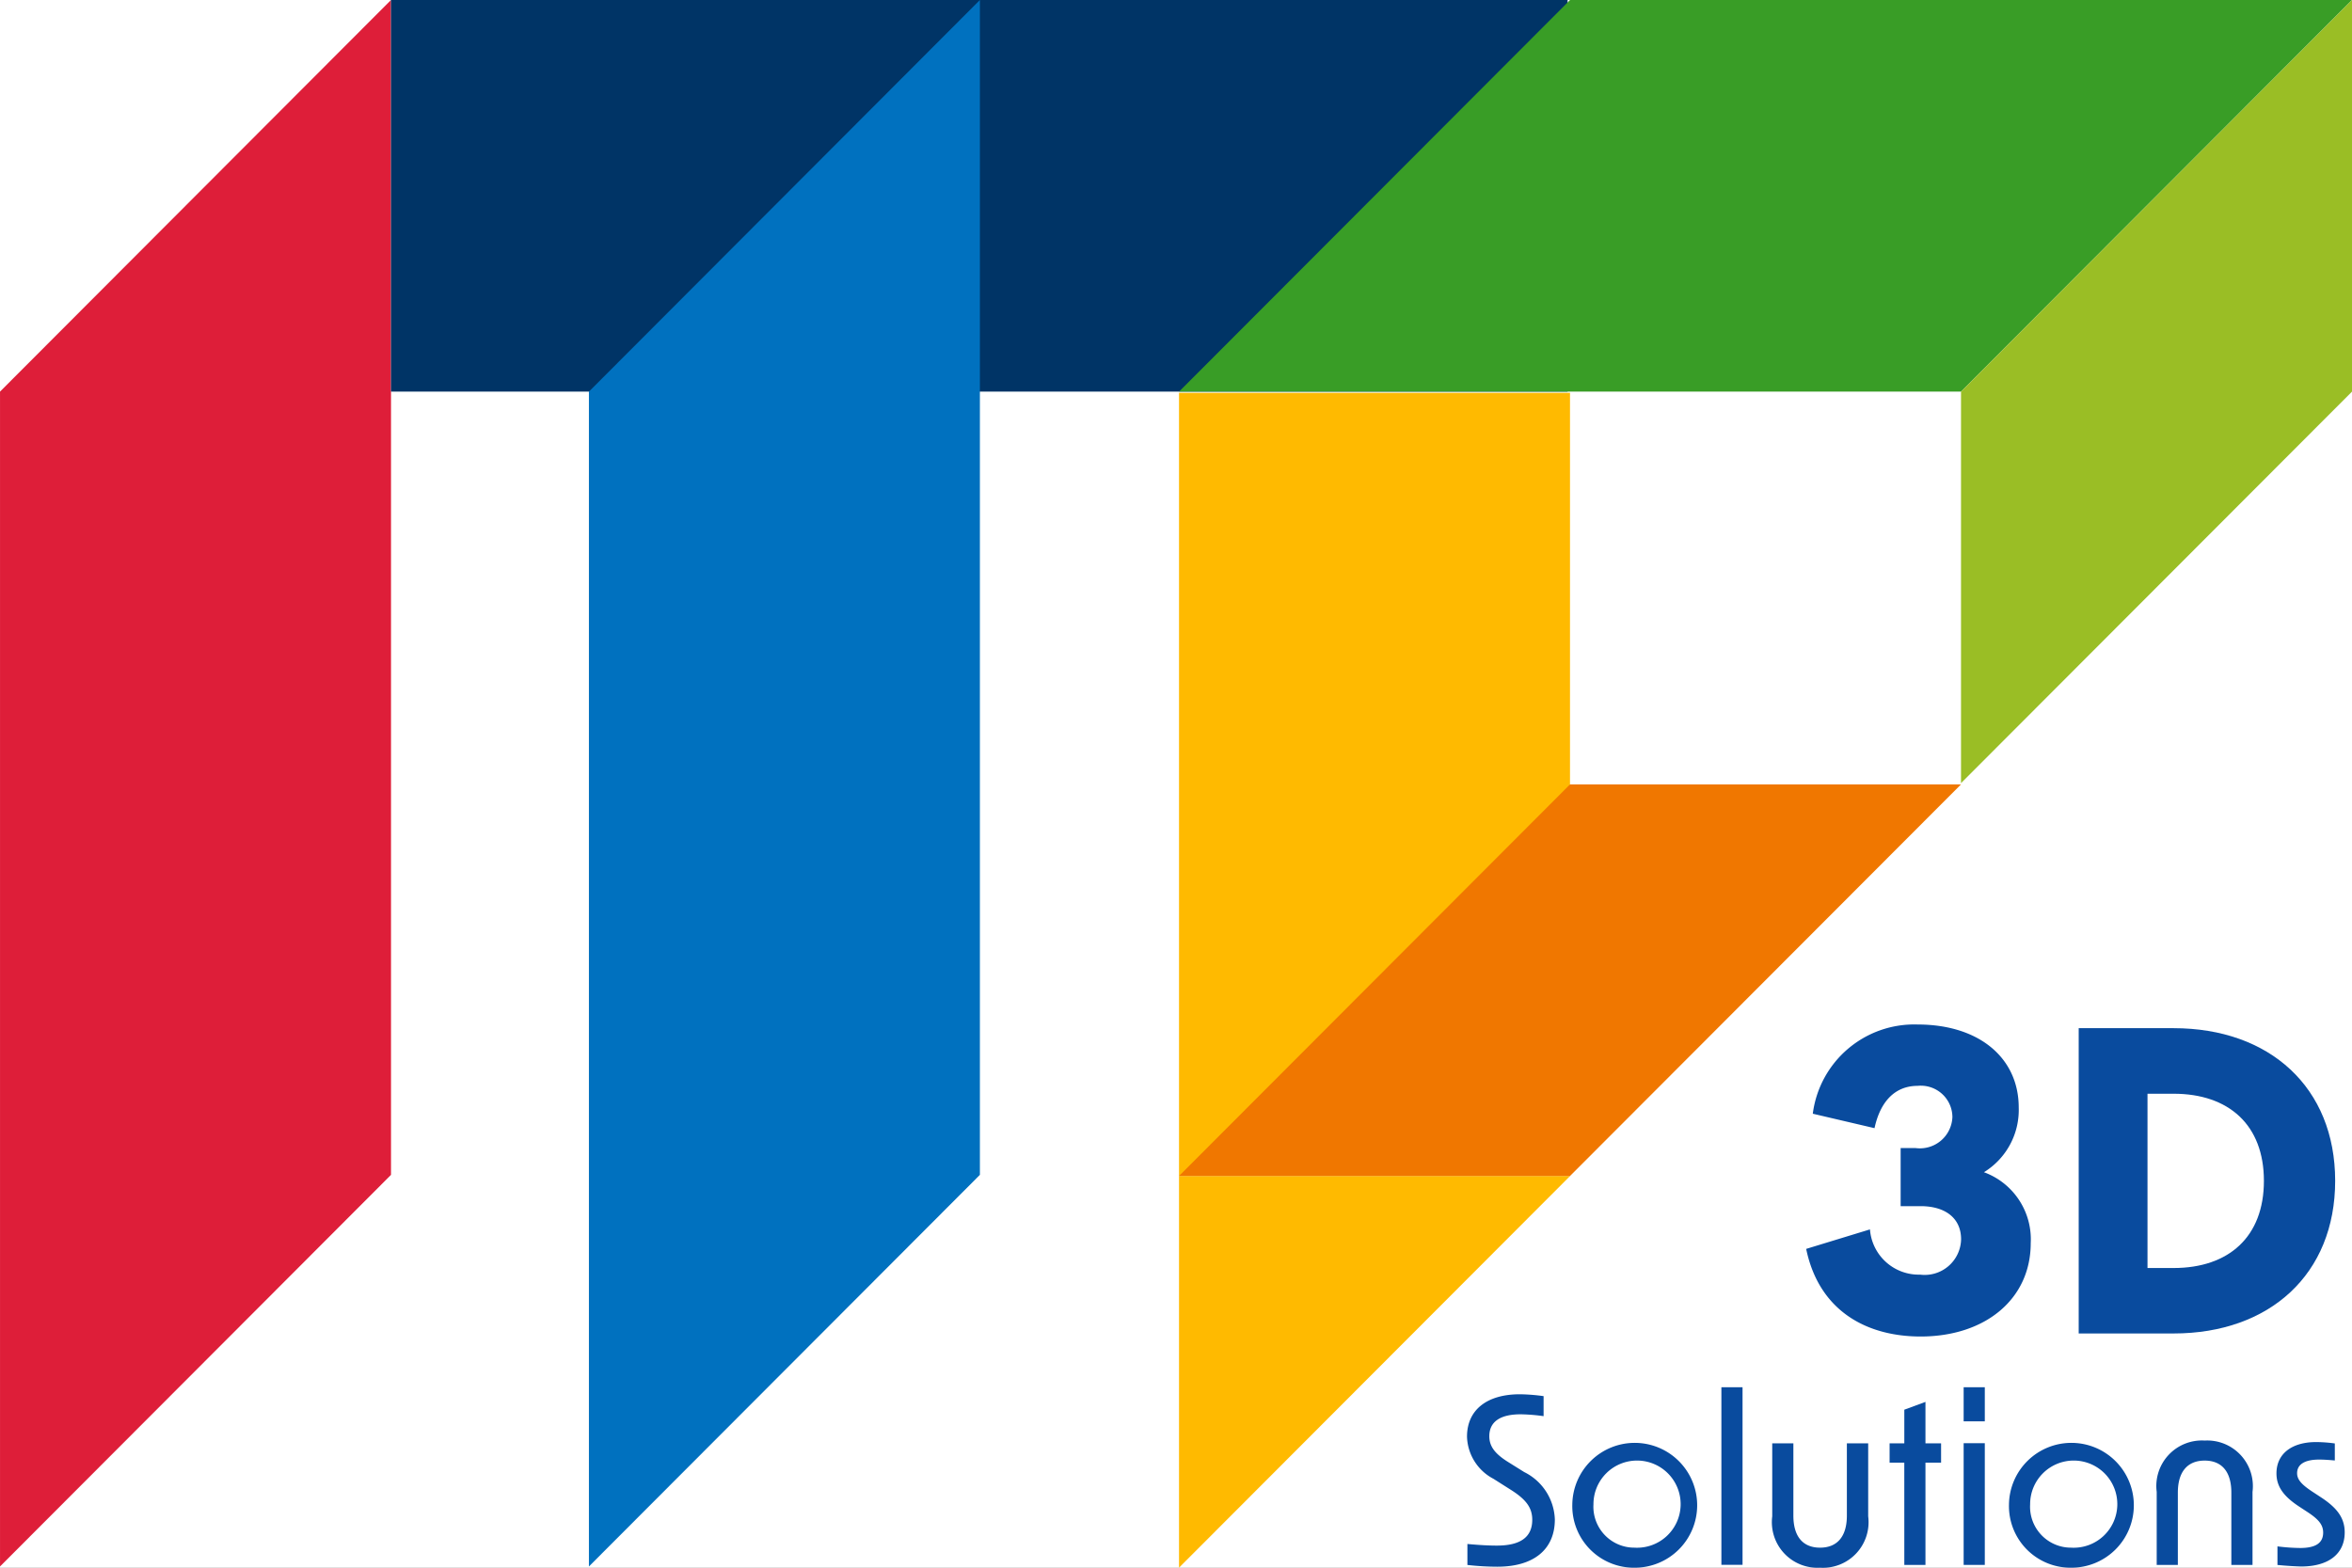 <svg xmlns="http://www.w3.org/2000/svg" xmlns:xlink="http://www.w3.org/1999/xlink" width="114" height="76" viewBox="0 0 114 76">
  <rect x="0" y="0" width="114" height="76" fill="#808080" stroke="none"/>
  <defs>
    <clipPath id="clip-logo">
      <rect width="114" height="76"/>
    </clipPath>
  </defs>
  <g id="logo" clip-path="url(#clip-logo)">
    <rect width="114" height="76" fill="#fff"/>
    <g id="グループ_3811" data-name="グループ 3811" transform="translate(-334.677 -116.091)">
      <g id="グループ_3746" data-name="グループ 3746" transform="translate(405.778 165.755)">
        <path id="パス_16507" data-name="パス 16507" d="M387.078,157.062l3.092-.945a2.372,2.372,0,0,0,2.43,2.193,1.765,1.765,0,0,0,1.987-1.711c0-1.026-.763-1.609-1.967-1.609h-.963v-2.816h.723a1.577,1.577,0,0,0,1.786-1.508,1.531,1.531,0,0,0-1.686-1.508c-1.084,0-1.808.744-2.089,2.051l-2.992-.7a4.958,4.958,0,0,1,5.081-4.325c2.991,0,4.9,1.629,4.9,4.023a3.54,3.54,0,0,1-1.686,3.138,3.462,3.462,0,0,1,2.268,3.439c0,2.7-2.189,4.526-5.341,4.526C389.99,161.306,387.7,160.06,387.078,157.062Z" transform="translate(-370.635 -146.181)" fill="#094b9e"/>
        <path id="パス_16508" data-name="パス 16508" d="M396.949,146.316h4.6c4.658,0,7.831,2.875,7.831,7.4s-3.173,7.4-7.831,7.4h-4.6Zm4.6,11.627c2.671,0,4.377-1.509,4.377-4.224s-1.706-4.225-4.377-4.225h-1.265v8.449Z" transform="translate(-367.297 -146.135)" fill="#094b9e"/>
        <path id="パス_16509" data-name="パス 16509" d="M374.813,167.829v-1.016c.613.056,1.058.078,1.426.078,1.148,0,1.717-.413,1.717-1.251,0-.558-.268-.96-1-1.429l-.88-.558a2.386,2.386,0,0,1-1.282-2.043c0-1.284.947-2.055,2.564-2.055a9.271,9.271,0,0,1,1.148.09v.971a8.886,8.886,0,0,0-1.115-.09c-1,0-1.516.37-1.516,1.062,0,.48.257.838.893,1.239l.8.5a2.66,2.66,0,0,1,1.483,2.3c0,1.452-1.025,2.288-2.786,2.288A12.866,12.866,0,0,1,374.813,167.829Z" transform="translate(-374.79 -141.626)" fill="#094b9e"/>
        <path id="パス_16510" data-name="パス 16510" d="M378.607,164.322a3.026,3.026,0,1,1,3.031,3.071A2.989,2.989,0,0,1,378.607,164.322Zm3.031,2.1a2.113,2.113,0,1,0-2.006-2.1A1.984,1.984,0,0,0,381.638,166.421Z" transform="translate(-373.499 -141.056)" fill="#094b9e"/>
        <path id="パス_16511" data-name="パス 16511" d="M384.007,159.3h1.025v8.609h-1.025Z" transform="translate(-371.673 -141.712)" fill="#094b9e"/>
        <path id="パス_16512" data-name="パス 16512" d="M388.167,167.359a2.212,2.212,0,0,1-2.318-2.491v-3.539h1.025v3.506c0,1.005.456,1.552,1.293,1.552s1.3-.547,1.3-1.552v-3.506H390.5v3.539A2.211,2.211,0,0,1,388.167,167.359Z" transform="translate(-371.051 -141.022)" fill="#094b9e"/>
        <path id="パス_16513" data-name="パス 16513" d="M390.812,162.778H390.1v-.938h.713v-1.63l1.025-.379v2.009h.757v.938h-.757v4.957h-1.025Z" transform="translate(-369.613 -141.533)" fill="#094b9e"/>
        <path id="パス_16514" data-name="パス 16514" d="M392.782,159.3h1.025v1.653h-1.025Zm0,2.713h1.025v5.9h-1.025Z" transform="translate(-368.706 -141.712)" fill="#094b9e"/>
        <path id="パス_16515" data-name="パス 16515" d="M394.424,164.322a3.026,3.026,0,1,1,3.031,3.071A2.988,2.988,0,0,1,394.424,164.322Zm3.031,2.1a2.113,2.113,0,1,0-2.006-2.1A1.984,1.984,0,0,0,397.455,166.421Z" transform="translate(-368.151 -141.056)" fill="#094b9e"/>
        <path id="パス_16516" data-name="パス 16516" d="M402.1,161.229a2.213,2.213,0,0,1,2.319,2.489v3.54h-1.026v-3.506c0-1.005-.456-1.552-1.293-1.552s-1.3.547-1.3,1.552v3.506h-1.025v-3.54A2.209,2.209,0,0,1,402.1,161.229Z" transform="translate(-366.342 -141.056)" fill="#094b9e"/>
        <path id="パス_16517" data-name="パス 16517" d="M404.16,167.242v-.9a9.487,9.487,0,0,0,1.1.078c.757,0,1.115-.245,1.115-.748,0-.369-.211-.635-.757-.993l-.391-.257c-.769-.5-1.115-.981-1.115-1.618,0-.938.724-1.519,1.928-1.519a6.967,6.967,0,0,1,.9.067v.826c-.335-.032-.591-.044-.759-.044-.7,0-1.069.235-1.069.66,0,.312.222.558.768.914l.391.257c.8.524,1.148,1.016,1.148,1.7,0,1.039-.78,1.653-2.118,1.653C405.018,167.309,404.594,167.286,404.16,167.242Z" transform="translate(-364.874 -141.039)" fill="#094b9e"/>
      </g>
      <g id="グループ_3747" data-name="グループ 3747" transform="translate(334.677 116.091)">
        <path id="パス_16518" data-name="パス 16518" d="M340.607,166.09V109.134l-18.951,18.985v56.956Z" transform="translate(-321.655 -109.134)" fill="#de1e39"/>
        <rect id="長方形_23440" data-name="長方形 23440" width="57.029" height="18.985" transform="translate(18.951 0)" fill="#003466"/>
        <path id="パス_16519" data-name="パス 16519" d="M361.938,166.09V109.134l-18.951,18.986v56.956Z" transform="translate(-314.443 -109.134)" fill="#0071bf"/>
        <path id="パス_16520" data-name="パス 16520" d="M421.215,109.134h-37.9l-18.951,18.985h37.9Z" transform="translate(-307.215 -109.134)" fill="#399d26"/>
        <path id="パス_16521" data-name="パス 16521" d="M411.637,128.119V109.134l-18.951,18.986V147.1Z" transform="translate(-297.637 -109.134)" fill="#9abe25"/>
        <path id="パス_16522" data-name="パス 16522" d="M383.312,151.665H364.361V170.65Z" transform="translate(-307.215 -94.65)" fill="#ffba00"/>
        <path id="パス_16523" data-name="パス 16523" d="M383.312,161.31V123.34H364.361v37.97Z" transform="translate(-307.215 -104.296)" fill="#ffba00"/>
        <path id="パス_16524" data-name="パス 16524" d="M402.264,137.5H383.312l-18.951,18.985h18.951Z" transform="translate(-307.215 -99.473)" fill="#f07700"/>
      </g>
    </g>
  </g>
</svg>
